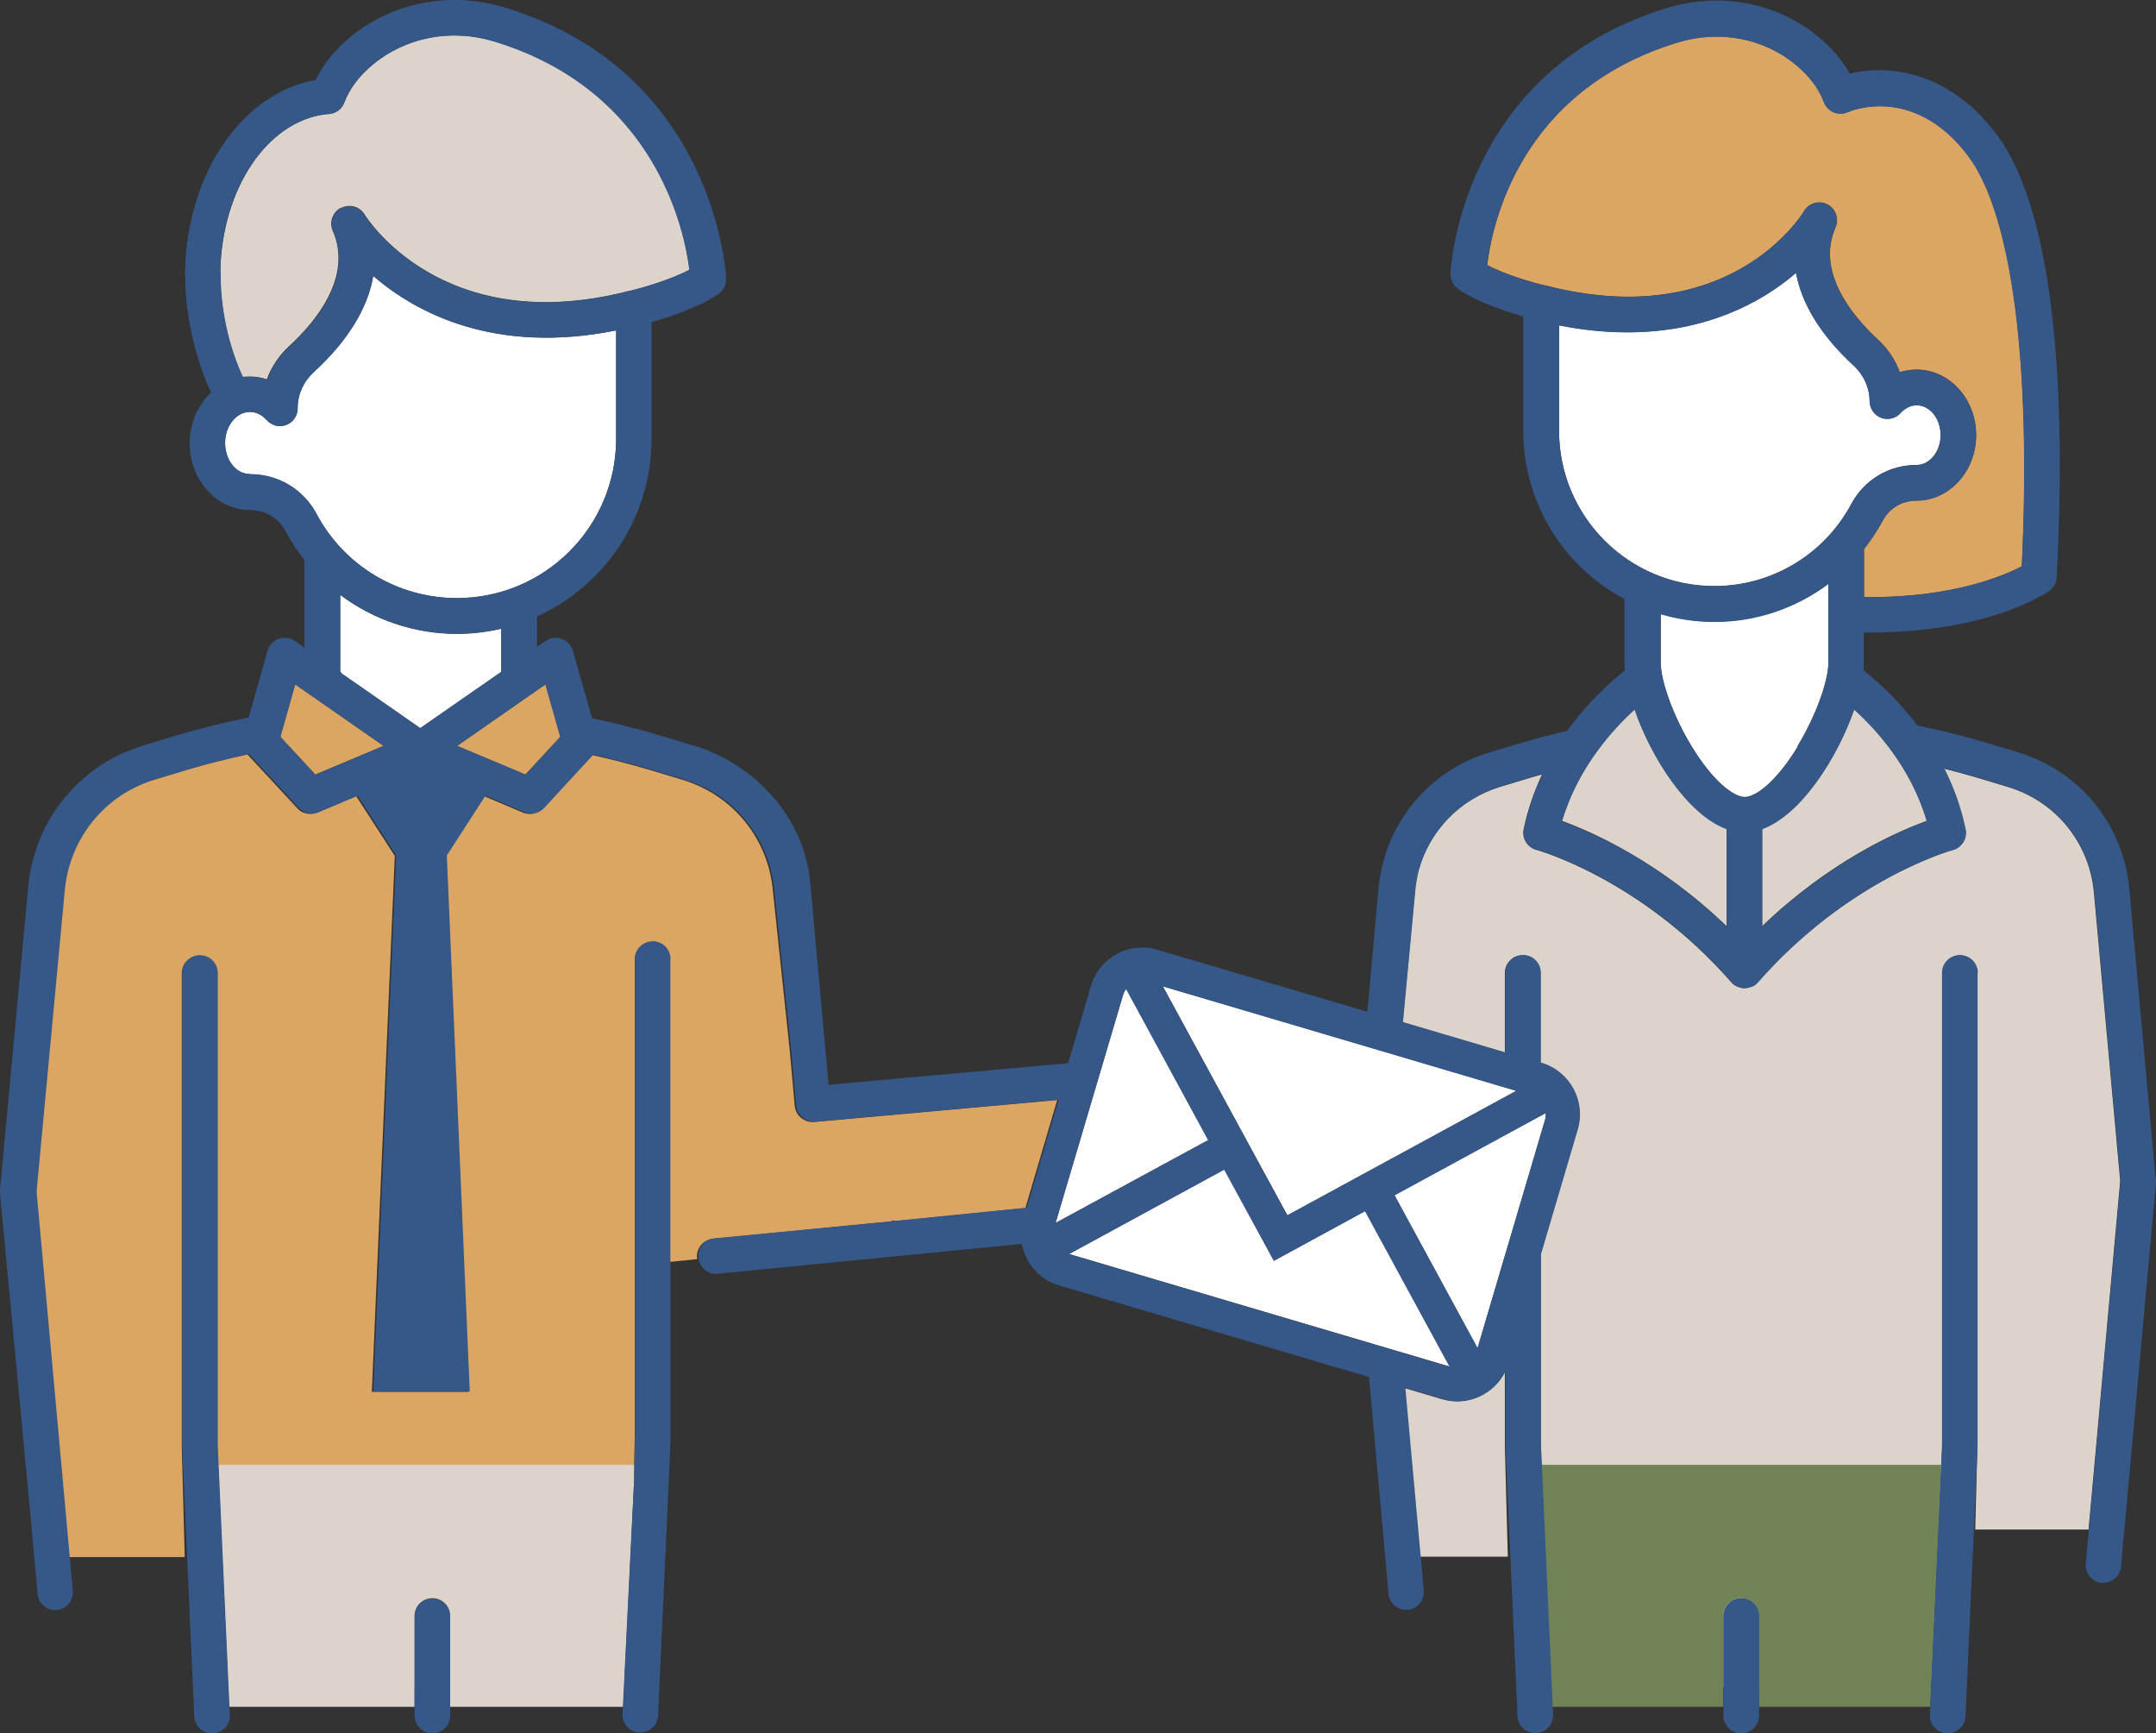 <?xml version="1.0" encoding="UTF-8"?> <svg xmlns="http://www.w3.org/2000/svg" viewBox="0 0 109 87.61"><rect x="0" y="0" width="109" height="87.61" fill="#333333" stroke="none"/><path d="m28.33 37.24-.75-2.65-.85.59-3.62 2.52 3.45 1.45z" fill="#dba563"></path><path d="m78.15 56.25-7.65 4.16 4.2 7.73 3.41-11.53c.03-.12.04-.24.04-.35z" fill="#fff"></path><path d="m72.9 70.72-1.89-.56.6 6.58.18 1.94h4.44l-.15-5.56v-3.79c-.57 1.15-1.9 1.77-3.17 1.39z" fill="#dcd3cb"></path><path d="m69.02 61.21-4.61 2.51-2.51-4.61-7.85 4.27 19.24 5.69z" fill="#fff"></path><path d="m14.17 37.24 1.77 1.91 3.45-1.45-3.62-2.52-.85-.59z" fill="#dba563"></path><path d="m17.26 10.51c.42-.22.94-.07 1.18.34.04.06 3.87 6.3 13.38 3.85h.02c.55-.13 2.02-.54 3.02-1.07-.24-1.96-1.68-9.05-9.87-11.54-2.17-.66-4.46-.22-6.14 1.17-.69.58-1.18 1.22-1.44 1.92-.12.33-.42.55-.77.58h-.06s-.07 0-.11.01c-2.96.36-5.25 3.77-5.33 7.95-.03 1.77.39 3.75 1.13 5.33.11-.01.23-.02.35-.02.3 0 .59.05.87.14.23-.63.62-1.21 1.13-1.68 1.27-1.16 3.24-3.47 2.2-5.83-.19-.44 0-.94.41-1.16z" fill="#dcd3cb"></path><g fill="#fff"><path d="m21.25 36.8 4.09-2.84v-2.18c-.72.17-1.47.26-2.24.26-2.17 0-4.23-.72-5.9-1.97v3.9l.08.06h-.03l4 2.78z"></path><path d="m12.64 23.98h.02c1.41 0 2.68.76 3.34 1.99 1.4 2.63 4.12 4.26 7.1 4.26 4.44 0 8.05-3.61 8.05-8.05v-5.48c-6.17 1.24-10.14-.91-12.28-2.75-.28 1.63-1.29 3.29-3.01 4.86-.51.47-.81 1.12-.81 1.79v.04c0 .37-.23.71-.58.84s-.74.03-.99-.25c-.23-.26-.53-.41-.84-.41-.69 0-1.26.7-1.26 1.57s.56 1.57 1.25 1.57z"></path><path d="m86.67 29.62c2.9 0 5.56-1.59 6.93-4.16.65-1.21 1.9-1.96 3.28-1.96.67.01 1.23-.67 1.23-1.51s-.54-1.51-1.21-1.51c-.3 0-.58.14-.81.39-.25.28-.64.37-.99.24s-.58-.48-.58-.85c0-.66-.29-1.3-.78-1.76-1.66-1.52-2.65-3.13-2.94-4.71-.45.39-.99.79-1.62 1.17-2.05 1.24-5.47 2.45-10.36 1.48v5.33c0 4.33 3.52 7.85 7.85 7.85z"></path><path d="m65.09 61.43 11.58-6.3-17.88-5.28z"></path></g><path d="m87.29 46.81v-4.92c-1.96-.72-3.81-3.59-4.65-6.04-1.09.99-2.87 2.93-3.67 5.64 1.53.56 4.92 2.05 8.32 5.32z" fill="#dcd3cb"></path><path d="m93.74 35.85c-.85 2.45-2.69 5.33-4.65 6.04v4.92c3.4-3.27 6.79-4.77 8.32-5.32-.79-2.71-2.57-4.65-3.67-5.64z" fill="#dcd3cb"></path><path d="m90.87 37.72c.91-1.49 1.57-3.28 1.57-4.26v-3.96c-1.64 1.22-3.64 1.92-5.76 1.92-.95 0-1.86-.14-2.72-.39v2.44c0 .98.66 2.77 1.57 4.26 1.07 1.76 2.12 2.55 2.68 2.55s1.61-.79 2.68-2.55z" fill="#fff"></path><path d="m56.78 50.29-3.41 11.52 7.72-4.19-4.15-7.64c-.07.09-.12.19-.16.31z" fill="#fff"></path><path d="m96.9 25.3h-.01c-.72 0-1.37.38-1.7 1.01-.28.52-.6.99-.95 1.44v2.43c4.47.05 7.08-1.09 7.98-1.56.49-10.27-.5-17.83-2.73-20.77-2.73-3.59-5.93-2.25-6.06-2.19-.23.1-.49.11-.72.01s-.41-.28-.5-.52c-.25-.68-.73-1.31-1.4-1.87-1.63-1.36-3.87-1.78-5.98-1.14-8.06 2.45-9.41 9.31-9.64 11.26.97.51 2.4.91 2.94 1.03h.02c9.23 2.38 12.91-3.51 13.06-3.76.24-.41.76-.56 1.18-.34s.6.73.41 1.16c-1.01 2.3.92 4.54 2.15 5.68.5.46.87 1.02 1.1 1.64.27-.09.56-.13.85-.13 1.66 0 3.01 1.49 3.01 3.31s-1.35 3.31-3.01 3.31z" fill="#dba563"></path><path d="m99.97 49.18v23.96l-.11 4.17h5.73l1.6-17.62-1.33-14.58c-.23-2.52-1.94-4.62-4.37-5.34l-1.56-.47c-.55-.16-1.1-.31-1.65-.45.46.91.84 1.93 1.08 3.07.1.47-.19.93-.65 1.05-.05.01-5.27 1.46-9.85 6.69 0 0-.01.01-.02.02-.01.02-.03.03-.04.04 0 0-.01.01-.02.02-.01 0-.02.02-.03.03s-.03.02-.04.03c-.01 0-.02.02-.04.02-.03.02-.05.03-.08.04-.02 0-.03.02-.04.02h-.03s-.07.03-.1.04h-.01s-.02.01-.03.01h-.01c-.06.01-.11.02-.17.02-.06 0-.11 0-.17-.02h-.01s-.02 0-.03-.01h-.02s-.07-.02-.1-.04h-.03s-.03-.03-.04-.03c-.03-.01-.05-.03-.08-.04-.01 0-.02-.02-.04-.02-.01-.01-.03-.02-.04-.03-.01 0-.02-.02-.03-.03 0 0-.01-.01-.02-.02-.02-.01-.03-.03-.04-.04 0 0-.01-.01-.02-.02-4.58-5.23-9.8-6.68-9.85-6.69-.46-.12-.75-.59-.65-1.05.21-1.01.54-1.93.93-2.77-.18.05-.36.1-.53.15l-1.56.47c-2.07.62-3.62 2.24-4.17 4.27-.08.34-.14.68-.17 1.03l-.62 6.61 5.17 1.53v-4.02c0-.5.4-.9.9-.9s.9.4.9.9v4.55h.05c1.42.43 2.24 1.93 1.82 3.36l-1.86 6.3v9.71l.58 12.18h8.67v-3.6c0-.5.4-.9.9-.9s.9.4.9.9v3.6h8.67l.58-12.16v-23.94c0-.5.4-.9.9-.9s.9.4.9.9z" fill="#dcd3cb"></path><path d="m32.98 47.58c.5 0 .9.4.9.9v15.3l1.37-.14s0-.04-.01-.05c-.05-.49.31-.93.81-.98l9.02-.87v-.05s.07.03.1.04l6.67-.67 1.61-5.46-12.29 1.11c-.49.04-.93-.32-.98-.81l-.25-2.78-.85-8.05c-.22-2.67-2.02-4.89-4.59-5.66l-1.59-.48c-.98-.29-1.97-.55-2.97-.77l-2.48 2.69c-.17.19-.41.29-.66.29-.12 0-.24-.02-.35-.07l-1.97-.83-1.95 3.02 1.16 27.09h-4.88l1.16-27.09-1.95-3.02-1.97.83c-.11.05-.23.07-.35.07-.25 0-.49-.1-.66-.29l-2.52-2.72c-1.05.23-2.1.49-3.13.8l-1.59.48c-2.56.77-4.36 2.99-4.59 5.67l-1.42 15.17 1.5 16.51.18 1.94h5.88l-.15-5.56v-23.94c0-.5.4-.9.9-.9s.9.4.9.9v23.92l.58 12.18h9.38v-3.6c0-.5.4-.9.9-.9s.9.4.9.9v3.6h8.75l.55-10.49.04-2.16v-8.38-15.77c0-.5.4-.9.9-.9z" fill="#dba563"></path><path d="m77.9 74.04.55 12.23h8.67v-4.6c0-.5.4-.9.9-.9s.9.4.9.9v4.6h8.67l.55-12.23h-20.25z" fill="#6f8356"></path><path d="m32.06 74.04h-21.03l.55 12.23h9.38v-4.6c0-.5.4-.9.9-.9s.9.4.9.9v4.6h8.75l.55-11.49z" fill="#dcd3cb"></path><path d="m33.89 48.48v24.62l-.62 13.59c-.01.49-.41.88-.9.88h-.02c-.5-.01-.89-.42-.88-.92l.59-11.86.04-2.16v-8.38-15.77c0-.5.4-.9.9-.9s.9.4.9.9zm-22.88.7c0-.5-.4-.9-.9-.9s-.9.4-.9.9v23.94l.61 13.61c.01.49.41.88.9.88h.02c.5-.01.89-.42.88-.92l-.61-13.59zm10.85 31.6c-.5 0-.9.4-.9.9v5.03c0 .5.4.9.9.9s.9-.4.9-.9v-5.03c0-.5-.4-.9-.9-.9zm77.22-32.5c-.5 0-.9.4-.9.9v23.94l-.61 13.57c-.01.5.38.91.88.92h.02c.49 0 .89-.39.9-.88l.61-13.59v-23.96c0-.5-.4-.9-.9-.9zm-11.05 32.5c-.5 0-.9.4-.9.9v5.03c0 .5.4.9.9.9s.9-.4.9-.9v-5.03c0-.5-.4-.9-.9-.9zm20.97-21.18v.16l-1.77 19.42c-.04.47-.43.82-.89.82-.03 0-.05 0-.08 0-.49-.04-.86-.48-.81-.98l1.76-19.34-1.33-14.58c-.23-2.52-1.94-4.62-4.37-5.34l-1.56-.47c-.55-.16-1.1-.31-1.65-.45.46.91.84 1.93 1.08 3.07.1.47-.19.93-.65 1.05-.05.01-5.27 1.46-9.85 6.69 0 0-.01.01-.02.02-.01.02-.03.03-.04.04 0 0-.01.01-.02.02-.01 0-.02.02-.03.03s-.03.02-.04.03c-.01 0-.02.02-.04.02-.03.02-.05.03-.08.04-.02 0-.03.02-.04.02h-.03s-.07.03-.1.04h-.01s-.02.01-.03.01h-.01c-.06.01-.11.02-.17.02-.06 0-.11 0-.17-.02h-.01s-.02 0-.03-.01h-.02s-.07-.02-.1-.04h-.03s-.03-.03-.04-.03c-.03-.01-.05-.03-.08-.04-.01 0-.02-.02-.04-.02-.01-.01-.03-.02-.04-.03-.01 0-.02-.02-.03-.03 0 0-.01-.01-.02-.02-.02-.01-.03-.03-.04-.04 0 0-.01-.01-.02-.02-4.58-5.23-9.8-6.68-9.85-6.69-.46-.12-.75-.59-.65-1.05.21-1.01.54-1.93.93-2.77-.18.05-.36.1-.53.15l-1.56.47c-2.07.62-3.62 2.24-4.17 4.27-.08.34-.14.68-.17 1.03l-.62 6.61 5.17 1.53v-4.02c0-.5.4-.9.9-.9s.9.4.9.9v4.55h.05c1.42.43 2.24 1.93 1.82 3.36l-1.86 6.3v9.71l.61 13.59c.01.5-.38.91-.88.92h-.02c-.49 0-.89-.39-.9-.88l-.61-13.61v-3.79c-.57 1.15-1.9 1.77-3.17 1.39l-1.89-.56.6 6.58.33 3.66c.04.49-.32.93-.81.98-.03 0-.06 0-.08 0-.46 0-.85-.35-.89-.82l-.33-3.66-.66-7.29-15.67-4.63c-1.01-.3-1.7-1.14-1.88-2.1l-15.37 1.51c-.49.05-.93-.31-.98-.81-.05-.49.31-.93.81-.98l9.02-.87v-.05s.07.03.1.04l6.67-.67 1.61-5.46-12.29 1.11c-.49.04-.93-.32-.98-.81l-.25-2.78-.85-8.05c-.22-2.67-2.02-4.89-4.59-5.66l-1.59-.48c-.98-.29-1.97-.55-2.97-.77l-2.48 2.69c-.17.19-.41.29-.66.29-.12 0-.24-.02-.35-.07l-1.97-.83-1.95 3.02 1.16 27.09h-4.88l1.16-27.09-1.95-3.02-1.97.83c-.11.05-.23.07-.35.07-.25 0-.49-.1-.66-.29l-2.52-2.72c-1.05.23-2.1.49-3.13.8l-1.59.48c-2.56.77-4.36 2.99-4.59 5.67l-1.42 15.17 1.5 16.51.33 3.66c.04.49-.32.93-.81.98-.03 0-.06 0-.08 0-.46 0-.85-.35-.89-.82l-.33-3.66-1.57-16.59c0-.05 0-.11 0-.17l1.42-15.24c.28-3.41 2.58-6.25 5.86-7.23l1.59-.48c1.22-.37 2.46-.67 3.7-.92l.96-3.38c.08-.28.29-.5.56-.6s.58-.06.82.11l.48.33v-4.43c-.36-.46-.69-.95-.97-1.48-.35-.65-1.01-1.04-1.77-1.04-1.68 0-3.06-1.51-3.06-3.37 0-1.03.42-1.95 1.08-2.57-.85-1.83-1.34-4.11-1.31-6.14.09-4.93 2.9-9.01 6.59-9.65.39-.8.98-1.52 1.75-2.17 2.15-1.77 5.07-2.34 7.82-1.5 10.71 3.25 11.19 13.61 11.19 13.71.01.31-.13.59-.39.77-.98.68-2.49 1.17-3.38 1.42v5.91c0 3.98-2.38 7.42-5.79 8.97v1.54l.43-.3c.24-.17.54-.21.82-.11.27.1.48.32.56.6l.97 3.41c1.17.25 2.34.54 3.49.89l1.59.48h.04c3.13.95 5.61 3.66 5.91 6.92l.93 10.24 12.11-1.09 1.16-3.92c.42-1.42 1.92-2.24 3.34-1.82l10.63 3.14.56-6.21c.06-.69.22-1.36.44-1.99.01-.04.03-.09.04-.13.86-2.27 2.73-4.06 5.15-4.78l1.56-.47c.78-.23 1.56-.44 2.35-.62 1.12-1.56 2.33-2.59 2.92-3.05-.01-.15-.02-.3-.02-.43v-3.18c-3.05-1.62-5.12-4.83-5.12-8.52v-5.77c-.87-.24-2.34-.72-3.29-1.39-.25-.17-.4-.46-.39-.77 0-.1.47-10.24 10.96-13.43 2.7-.82 5.56-.27 7.66 1.48.67.55 1.19 1.17 1.57 1.84 1.84-.45 4.93-.21 7.39 3.03 3.27 4.32 3.48 14.58 3.07 22.43-.01.27-.15.53-.38.69-.13.09-3.03 2.1-9.1 2.1-.09 0-.18 0-.27 0v1.48c0 .14 0 .28-.02.43.56.44 1.67 1.38 2.73 2.79 1.18.24 2.35.53 3.51.88l1.56.47c3.13.94 5.34 3.65 5.64 6.9l1.33 14.66zm-97.84-45.86c-.03 1.77.39 3.75 1.13 5.33.11-.01.23-.02.35-.02.3 0 .59.05.87.14.23-.63.62-1.21 1.13-1.68 1.27-1.16 3.24-3.47 2.2-5.83-.19-.44 0-.94.41-1.16.42-.22.94-.07 1.18.34.04.06 3.87 6.3 13.38 3.85h.02c.55-.13 2.02-.54 3.02-1.07-.24-1.96-1.68-9.05-9.87-11.54-2.17-.66-4.46-.22-6.14 1.17-.69.58-1.18 1.22-1.44 1.92-.12.33-.42.55-.77.58h-.06s-.07 0-.11.01c-2.96.36-5.25 3.77-5.33 7.95zm4.84 12.23c1.4 2.63 4.12 4.26 7.1 4.26 4.44 0 8.05-3.61 8.05-8.05v-5.48c-6.17 1.24-10.14-.91-12.28-2.75-.28 1.63-1.29 3.29-3.01 4.86-.51.47-.81 1.12-.81 1.79v.04c0 .37-.23.71-.58.84s-.74.03-.99-.25c-.23-.26-.53-.41-.84-.41-.69 0-1.26.7-1.26 1.57s.56 1.57 1.25 1.57h.02c1.41 0 2.68.76 3.34 1.99zm3.39 11.72-3.62-2.51-.84-.59-.75 2.65 1.76 1.91 3.46-1.45zm5.95-3.74v-2.18c-.72.17-1.47.26-2.24.26-2.17 0-4.23-.72-5.9-1.97v3.9l.08.06h-.03l4 2.78 4.09-2.84zm2.98 3.29-.75-2.65-.84.59-3.62 2.52 3.46 1.45 1.76-1.91zm30.46 12.61 6.29 11.58 11.58-6.29-17.88-5.29zm2.3 7.78-4.15-7.64c-.07.09-.12.19-.16.31l-3.41 11.52zm12.2 11.44-4.27-7.85-4.61 2.51-2.51-4.61-7.85 4.27 19.24 5.69zm-2.78-8.66 4.2 7.73 3.41-11.53c.03-.12.04-.24.04-.35l-7.65 4.16zm7.64-45.97c9.23 2.37 12.91-3.51 13.06-3.76.24-.41.76-.56 1.18-.34s.6.73.41 1.16c-1.01 2.3.92 4.54 2.15 5.68.5.46.87 1.02 1.1 1.64.27-.09.56-.13.85-.13 1.66 0 3.01 1.49 3.01 3.31s-1.35 3.31-3.01 3.31h-.01c-.72 0-1.37.38-1.7 1.01-.28.52-.6.99-.95 1.44v2.43c4.47.05 7.08-1.09 7.98-1.56.49-10.27-.5-17.83-2.73-20.77-2.73-3.59-5.93-2.25-6.06-2.19-.23.1-.49.11-.72.01s-.41-.28-.5-.52c-.25-.68-.73-1.31-1.4-1.87-1.63-1.36-3.87-1.78-5.98-1.14-8.06 2.45-9.41 9.31-9.64 11.26.97.51 2.4.91 2.94 1.03zm8.53 15.19c2.9 0 5.56-1.59 6.93-4.16.65-1.21 1.9-1.96 3.28-1.96.67.01 1.23-.67 1.23-1.51s-.54-1.51-1.21-1.51c-.3 0-.58.14-.81.39-.25.28-.64.37-.99.24s-.58-.48-.58-.85c0-.66-.29-1.3-.78-1.76-1.66-1.52-2.65-3.13-2.94-4.71-.45.39-.99.79-1.62 1.17-2.05 1.24-5.47 2.45-10.36 1.48v5.33c0 4.33 3.52 7.85 7.85 7.85zm.62 12.28c-1.96-.72-3.81-3.59-4.65-6.04-1.09.99-2.87 2.93-3.67 5.64 1.53.56 4.92 2.05 8.32 5.32zm3.58-4.17c.91-1.49 1.57-3.28 1.57-4.26v-3.96c-1.64 1.22-3.64 1.92-5.76 1.92-.95 0-1.86-.14-2.72-.39v2.44c0 .98.66 2.77 1.57 4.26 1.07 1.76 2.12 2.55 2.68 2.55s1.61-.79 2.68-2.55zm6.54 3.77c-.79-2.71-2.57-4.65-3.67-5.64-.85 2.45-2.69 5.33-4.65 6.04v4.92c3.4-3.27 6.79-4.77 8.32-5.32z" fill="#365888"></path></svg> 